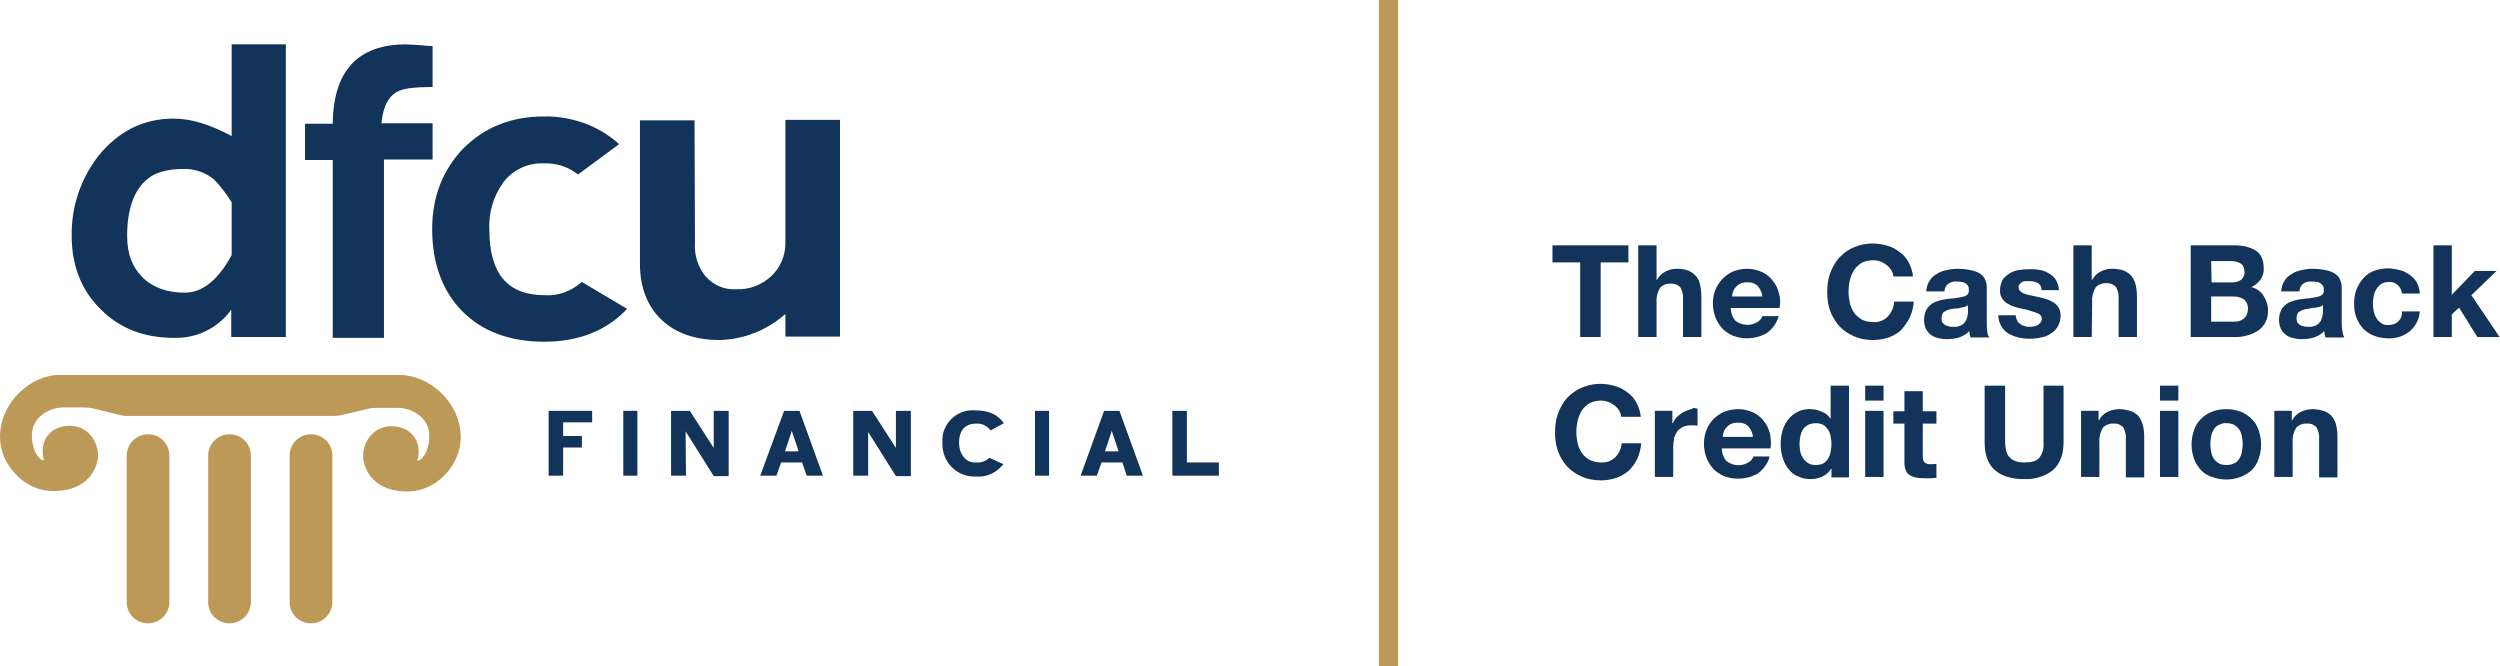 <svg xmlns="http://www.w3.org/2000/svg" xmlns:xlink="http://www.w3.org/1999/xlink" id="Layer_1" x="0px" y="0px" viewBox="0 0 586 156.2" xml:space="preserve"> <g id="Artwork_2" transform="translate(293 78.118)"> <g id="Artwork_2-2" transform="translate(-293 -78.118)"> <g id="Group_1769"> <g> <defs> <rect id="SVGID_1_" width="586" height="156.2"></rect> </defs> <clipPath id="SVGID_00000178916747819223989910000008628720625710959538_"> <use xlink:href="#SVGID_1_"></use> </clipPath> <g id="Group_1768" clip-path="url(#SVGID_00000178916747819223989910000008628720625710959538_)"> <g id="Group_1753" transform="translate(0 -0.001)"> <g> <defs> <rect id="SVGID_00000113338283785196172230000009619925344896845709_" y="0" width="586" height="156.2"></rect> </defs> <clipPath id="SVGID_00000065757768024468847530000013887264573716644263_"> <use xlink:href="#SVGID_00000113338283785196172230000009619925344896845709_"></use> </clipPath> <g id="Group_1752" clip-path="url(#SVGID_00000065757768024468847530000013887264573716644263_)"> <path id="Path_1587" fill="#12345A" d="M378.7,107.1c-0.9,0.9-2.1,1.4-3.4,1.3c-1,0-1.9-0.2-2.7-0.6c-0.7-0.4-1.4-1-1.8-1.6 c-0.5-0.7-0.8-1.5-1-2.3c-0.2-0.9-0.3-1.7-0.3-2.6c0-0.9,0.1-1.8,0.3-2.7c0.2-0.8,0.5-1.6,1-2.4c0.5-0.7,1.1-1.3,1.8-1.7 c0.8-0.4,1.8-0.6,2.7-0.6c0.6,0,1.1,0.1,1.7,0.3c0.5,0.2,1,0.5,1.4,0.8c0.4,0.3,0.8,0.7,1.1,1.2c0.3,0.5,0.5,1,0.5,1.5h4.6 c-0.1-1.2-0.5-2.3-1-3.3c-0.5-0.9-1.2-1.8-2.1-2.4c-0.9-0.7-1.8-1.2-2.9-1.5c-2.6-0.8-5.4-0.7-7.9,0.4 c-1.3,0.5-2.4,1.4-3.4,2.4c-0.9,1-1.6,2.3-2.1,3.6c-0.5,1.4-0.7,2.9-0.7,4.5c0,1.5,0.2,3,0.7,4.4c0.5,1.3,1.2,2.5,2.1,3.5 c0.9,1,2.1,1.8,3.4,2.4c1.4,0.6,2.9,0.9,4.5,0.9c1.3,0,2.5-0.2,3.7-0.6c1.1-0.4,2.1-1,2.9-1.7c0.8-0.8,1.5-1.7,2-2.8 c0.5-1.1,0.8-2.4,0.9-3.6h-4.6C380.1,104.9,379.6,106.1,378.7,107.1"></path> <path id="Path_1588" fill="#12345A" d="M450.7,91.7h-4.3v4.7h-2.6v2.9h2.6v9.2c0,0.7,0.1,1.3,0.4,1.9 c0.2,0.5,0.6,0.9,1.1,1.1c0.5,0.3,1,0.4,1.6,0.5c0.6,0.1,1.3,0.1,1.9,0.1c0.4,0,0.9,0,1.3,0c0.4,0,0.8-0.1,1.2-0.1v-3.3 c-0.2,0-0.4,0.1-0.6,0.1c-0.2,0-0.5,0-0.7,0c-0.5,0.1-1-0.1-1.5-0.4c-0.3-0.4-0.4-0.9-0.4-1.4v-7.7h3.2v-2.9h-3.2 L450.7,91.7z"></path> <path id="Path_1589" fill="#12345A" d="M479,103.8c0.1,1.3-0.2,2.5-1,3.5c-0.6,0.8-1.8,1.1-3.5,1.1c-0.8,0-1.6-0.1-2.3-0.4 c-0.5-0.2-1-0.6-1.4-1.1c-0.3-0.4-0.5-0.9-0.6-1.5c-0.1-0.6-0.2-1.1-0.2-1.7V90.4h-4.8v13.3c0,2.9,0.8,5.1,2.4,6.5 s3.9,2.1,6.8,2.1c2.5,0.1,4.9-0.6,6.8-2.1c1.6-1.4,2.5-3.6,2.5-6.5V90.4H479L479,103.8z"></path> </g> </g> </g> <rect id="Rectangle_877" x="437.2" y="96.3" fill="#12345A" width="4.3" height="15.5"></rect> <g id="Group_1755" transform="translate(0 -0.001)"> <g> <defs> <rect id="SVGID_00000052072534180074547080000003740455479582448551_" y="0" width="586" height="156.2"></rect> </defs> <clipPath id="SVGID_00000023262963365051554110000003170890476190520496_"> <use xlink:href="#SVGID_00000052072534180074547080000003740455479582448551_"></use> </clipPath> <g id="Group_1754" clip-path="url(#SVGID_00000023262963365051554110000003170890476190520496_)"> <path id="Path_1590" fill="#12345A" d="M403.8,102.4c0-0.3,0.1-0.7,0.2-1c0.1-0.4,0.3-0.8,0.6-1.1c0.3-0.4,0.7-0.7,1.1-0.9 c0.5-0.2,1.1-0.4,1.7-0.3c0.9-0.1,1.7,0.2,2.4,0.8c0.6,0.7,1,1.6,1.1,2.5L403.8,102.4z M414.9,101.7 c-0.3-1.1-0.7-2.1-1.4-2.9c-0.6-0.9-1.5-1.6-2.5-2.1c-1.1-0.5-2.3-0.8-3.5-0.8c-1.1,0-2.2,0.2-3.3,0.6 c-1.9,0.8-3.5,2.4-4.2,4.3c-0.4,1-0.6,2.1-0.6,3.2c0,1.1,0.2,2.2,0.6,3.3c0.4,1,0.9,1.8,1.6,2.6c0.7,0.7,1.6,1.3,2.5,1.7 c1.1,0.4,2.2,0.6,3.3,0.6c1.6,0,3.2-0.4,4.6-1.2c1.4-1,2.4-2.4,2.8-4h-3.8c-0.2,0.6-0.6,1.1-1.2,1.4c-1.6,1-3.6,0.8-5.1-0.3 c-0.7-0.8-1.1-1.9-1.1-3h11.4C415.2,104,415.1,102.8,414.9,101.7"></path> <path id="Path_1591" fill="#12345A" d="M429.1,105.9c-0.1,0.6-0.3,1.1-0.6,1.6c-0.3,0.5-0.7,0.9-1.1,1.1 c-0.5,0.3-1.2,0.4-1.8,0.4c-0.6,0-1.2-0.1-1.7-0.4c-0.5-0.3-0.9-0.7-1.2-1.1c-0.3-0.5-0.6-1-0.7-1.6 c-0.1-0.6-0.2-1.2-0.2-1.8c0-0.6,0.1-1.2,0.2-1.8c0.1-0.6,0.3-1.1,0.6-1.6c0.3-0.5,0.7-0.8,1.2-1.1c0.6-0.3,1.2-0.4,1.8-0.4 c0.6,0,1.2,0.1,1.8,0.4c0.5,0.3,0.8,0.7,1.1,1.1c0.3,0.5,0.5,1,0.6,1.6c0.1,0.6,0.2,1.2,0.2,1.8 C429.3,104.7,429.2,105.3,429.1,105.9 M429.1,98.2L429.1,98.2c-0.5-0.8-1.2-1.4-2.1-1.7c-0.8-0.4-1.7-0.6-2.7-0.6 c-2-0.1-4,0.9-5.2,2.5c-0.6,0.8-1,1.6-1.3,2.6c-0.3,1-0.4,2-0.4,3c0,1.1,0.1,2.1,0.4,3.1c0.3,1,0.7,1.9,1.3,2.7 c0.6,0.8,1.3,1.4,2.2,1.8c1,0.5,2,0.7,3.1,0.7c1,0,1.9-0.2,2.8-0.6c0.8-0.4,1.5-1,2-1.8h0.1v2h4.1V90.4h-4.3L429.1,98.2z"></path> </g> </g> </g> <rect id="Rectangle_879" x="437.2" y="90.4" fill="#12345A" width="4.3" height="3.5"></rect> <g id="Group_1757" transform="translate(0 -0.001)"> <g> <defs> <rect id="SVGID_00000052079970913502816360000013052317541260605613_" y="0" width="586" height="156.2"></rect> </defs> <clipPath id="SVGID_00000071561113741883136990000001682303390430088618_"> <use xlink:href="#SVGID_00000052079970913502816360000013052317541260605613_"></use> </clipPath> <g id="Group_1756" clip-path="url(#SVGID_00000071561113741883136990000001682303390430088618_)"> <path id="Path_1592" fill="#12345A" d="M395.5,96.2c-0.5,0.2-1,0.4-1.4,0.7c-0.4,0.3-0.8,0.6-1.2,1 c-0.3,0.4-0.6,0.9-0.8,1.3H392v-2.9h-4.1v15.5h4.3v-7c0-0.7,0.1-1.3,0.2-2c0.1-0.6,0.4-1.1,0.7-1.6c0.3-0.5,0.8-0.8,1.3-1.1 c0.6-0.3,1.3-0.4,2-0.4c0.3,0,0.5,0,0.8,0s0.5,0.1,0.7,0.1v-4c-0.3-0.1-0.6-0.1-0.9-0.2C396.6,95.9,396,96,395.5,96.2"></path> <path id="Path_1593" fill="#12345A" d="M501.4,97.7c-0.5-0.6-1.1-1-1.8-1.3c-0.9-0.3-1.9-0.5-2.8-0.5 c-0.9,0-1.8,0.2-2.7,0.6c-0.9,0.4-1.6,1.1-2.1,2h-0.1v-2.2h-4.1v15.5h4.3v-8.1c-0.1-1.2,0.2-2.4,0.8-3.4 c0.6-0.7,1.6-1.1,2.6-1c0.8-0.1,1.7,0.3,2.2,0.9c0.5,0.9,0.7,1.9,0.6,2.9v8.8h4.3v-9.6c0-0.9-0.1-1.8-0.3-2.6 C502.1,99,501.8,98.3,501.4,97.7"></path> </g> </g> </g> <rect id="Rectangle_881" x="506.3" y="90.4" fill="#12345A" width="4.3" height="3.5"></rect> <rect id="Rectangle_882" x="506.3" y="96.3" fill="#12345A" width="4.3" height="15.5"></rect> <g id="Group_1759" transform="translate(0 -0.001)"> <g> <defs> <rect id="SVGID_00000085941625670145197060000004492689516815950250_" y="0" width="586" height="156.2"></rect> </defs> <clipPath id="SVGID_00000083049297566350216970000000527247712917710230_"> <use xlink:href="#SVGID_00000085941625670145197060000004492689516815950250_"></use> </clipPath> <g id="Group_1758" clip-path="url(#SVGID_00000083049297566350216970000000527247712917710230_)"> <path id="Path_1594" fill="#12345A" d="M546.7,97.7c-0.5-0.6-1.1-1-1.8-1.3c-0.9-0.3-1.9-0.5-2.8-0.5 c-0.9,0-1.8,0.2-2.7,0.6c-0.9,0.4-1.6,1.1-2.1,2h-0.1v-2.2h-4.1v15.5h4.3v-8.1c-0.1-1.2,0.2-2.4,0.8-3.4 c0.6-0.7,1.6-1.1,2.6-1c0.8-0.1,1.7,0.3,2.2,0.9c0.5,0.9,0.7,1.9,0.6,2.9v8.8h4.3v-9.6c0-0.9-0.1-1.8-0.3-2.6 C547.5,99,547.1,98.3,546.7,97.7"></path> <path id="Path_1595" fill="#12345A" d="M525.5,105.9c-0.1,0.6-0.3,1.1-0.6,1.6c-0.3,0.5-0.7,0.9-1.2,1.1 c-0.6,0.3-1.2,0.4-1.8,0.4c-0.6,0-1.3-0.1-1.8-0.4c-0.5-0.3-0.9-0.7-1.2-1.1c-0.3-0.5-0.5-1-0.6-1.6 c-0.1-0.6-0.2-1.2-0.2-1.8c0-0.6,0.1-1.2,0.2-1.8c0.1-0.6,0.3-1.1,0.6-1.6c0.3-0.5,0.7-0.9,1.2-1.1c0.6-0.3,1.2-0.5,1.8-0.4 c0.6,0,1.3,0.1,1.8,0.4c0.5,0.3,0.9,0.7,1.2,1.1c0.3,0.5,0.5,1,0.6,1.6c0.1,0.6,0.2,1.2,0.2,1.8 C525.7,104.7,525.6,105.3,525.5,105.9 M527.8,98.2c-0.7-0.7-1.6-1.3-2.6-1.7c-1.1-0.4-2.2-0.6-3.4-0.6 c-1.1,0-2.3,0.2-3.3,0.6c-1,0.4-1.8,0.9-2.6,1.7c-0.7,0.7-1.3,1.6-1.6,2.6c-0.4,1.1-0.6,2.2-0.6,3.4c0,1.1,0.2,2.3,0.6,3.4 c0.4,1,0.9,1.8,1.6,2.6c0.7,0.7,1.6,1.3,2.6,1.6c1.1,0.4,2.2,0.6,3.3,0.6c1.1,0,2.3-0.2,3.4-0.6c1-0.4,1.8-0.9,2.6-1.6 c0.7-0.7,1.3-1.6,1.6-2.6c0.4-1.1,0.6-2.2,0.6-3.4c0-1.2-0.2-2.3-0.6-3.4C529.1,99.8,528.5,98.9,527.8,98.2"></path> <path id="Path_1596" fill="#12345A" d="M406,69.5c0-0.3,0.1-0.7,0.2-1c0.1-0.4,0.3-0.8,0.6-1.1c0.3-0.4,0.7-0.7,1.1-0.9 c0.5-0.2,1.1-0.4,1.7-0.3c0.9-0.1,1.7,0.2,2.4,0.8c0.6,0.7,1,1.6,1.1,2.5L406,69.5z M417,68.8c-0.3-1.1-0.7-2.1-1.4-2.9 c-0.6-0.9-1.5-1.6-2.5-2.1c-1.1-0.5-2.3-0.8-3.5-0.8c-1.1,0-2.2,0.2-3.3,0.6c-1.9,0.8-3.4,2.4-4.2,4.3 c-0.4,1-0.6,2.1-0.6,3.2c0,1.1,0.2,2.2,0.6,3.3c0.4,1,0.9,1.8,1.6,2.6c0.7,0.7,1.6,1.3,2.5,1.7c1.1,0.4,2.2,0.6,3.3,0.6 c1.6,0,3.2-0.4,4.6-1.2c1.4-1,2.4-2.4,2.8-4h-3.8c-0.2,0.6-0.6,1.1-1.2,1.4c-1.6,1-3.6,0.8-5.1-0.3c-0.7-0.8-1.1-1.9-1.1-3 h11.4C417.4,71.1,417.3,69.9,417,68.8"></path> <path id="Path_1597" fill="#12345A" d="M544.5,73c0,0.3,0,0.6-0.1,1c-0.1,0.4-0.2,0.8-0.4,1.2c-0.3,0.4-0.6,0.8-1,1 c-0.6,0.3-1.3,0.5-2,0.4c-0.3,0-0.7,0-1-0.1c-0.3-0.1-0.6-0.2-0.9-0.3c-0.2-0.2-0.4-0.4-0.6-0.6c-0.1-0.3-0.2-0.6-0.2-1 c0-0.3,0.1-0.7,0.2-1c0.1-0.3,0.3-0.5,0.6-0.6c0.3-0.2,0.5-0.3,0.8-0.4c0.3-0.1,0.6-0.2,1-0.2c0.3-0.1,0.7-0.1,1-0.2 c0.3,0,0.7-0.1,1-0.1c0.3-0.1,0.6-0.1,0.9-0.2c0.3-0.1,0.5-0.2,0.7-0.4L544.5,73z M548.9,75.5v-8.1c0-0.8-0.2-1.6-0.6-2.3 c-0.4-0.6-1-1-1.6-1.3c-0.7-0.3-1.5-0.5-2.2-0.6c-0.8-0.1-1.6-0.2-2.4-0.2c-0.9,0-1.7,0.1-2.6,0.3c-0.8,0.2-1.6,0.4-2.3,0.9 c-0.7,0.4-1.3,0.9-1.7,1.6c-0.5,0.7-0.7,1.6-0.8,2.5h4.3c0-0.7,0.3-1.4,0.9-1.8c0.6-0.4,1.3-0.6,2-0.5c0.4,0,0.7,0,1.1,0.1 c0.3,0,0.6,0.1,0.9,0.3c0.3,0.2,0.5,0.4,0.6,0.6c0.2,0.3,0.2,0.7,0.2,1.1c0,0.4-0.1,0.8-0.4,1c-0.3,0.3-0.7,0.4-1.2,0.5 c-0.6,0.1-1.1,0.2-1.7,0.3c-0.6,0.1-1.3,0.1-1.9,0.2c-0.7,0.1-1.3,0.2-1.9,0.4c-0.6,0.2-1.2,0.4-1.7,0.8 c-0.5,0.4-0.9,0.8-1.2,1.4c-0.3,0.7-0.5,1.4-0.5,2.2c0,0.7,0.1,1.4,0.4,2.1c0.3,0.6,0.7,1.1,1.1,1.4 c0.5,0.4,1.1,0.7,1.7,0.8c0.7,0.2,1.4,0.3,2.1,0.3c1,0,1.9-0.1,2.9-0.4c0.9-0.3,1.8-0.8,2.4-1.5c0,0.3,0.1,0.5,0.1,0.8 c0.1,0.2,0.1,0.5,0.2,0.7h4.4c-0.2-0.4-0.4-0.9-0.4-1.4C548.9,76.9,548.9,76.2,548.9,75.5"></path> </g> </g> </g> <path id="Path_1598" fill="#12345A" d="M570.4,57.5V79h4.3v-5.3l1.7-1.6l4.3,6.9h5.2l-6.6-9.8l5.9-5.7h-5.1l-5.4,5.6V57.5 H570.4z"></path> <g id="Group_1761" transform="translate(0 -0.001)"> <g> <defs> <rect id="SVGID_00000173841713127509969410000008100241611251098765_" y="0" width="586" height="156.2"></rect> </defs> <clipPath id="SVGID_00000008110088829305972860000003194372151449797521_"> <use xlink:href="#SVGID_00000173841713127509969410000008100241611251098765_"></use> </clipPath> <g id="Group_1760" clip-path="url(#SVGID_00000008110088829305972860000003194372151449797521_)"> <path id="Path_1599" fill="#12345A" d="M474,66.1c0.2-0.1,0.5-0.2,0.8-0.2c0.3,0,0.5,0,0.8,0c0.7,0,1.4,0.1,2,0.4 c0.6,0.3,1,1,0.9,1.7h4.1c0-0.8-0.3-1.7-0.7-2.4c-0.4-0.6-0.9-1.1-1.6-1.5c-0.7-0.4-1.4-0.7-2.1-0.8 c-0.8-0.2-1.6-0.2-2.5-0.2c-0.8,0-1.7,0.1-2.5,0.2c-0.8,0.1-1.5,0.4-2.2,0.8c-0.6,0.4-1.2,0.9-1.6,1.5 c-0.4,0.8-0.6,1.6-0.6,2.5c0,0.6,0.1,1.2,0.4,1.7c0.3,0.5,0.7,0.9,1.1,1.2c0.5,0.3,1,0.6,1.6,0.8c0.6,0.2,1.2,0.4,1.8,0.5 c1.2,0.2,2.4,0.6,3.6,1c0.9,0.3,1.3,0.8,1.3,1.4c0,0.3-0.1,0.7-0.3,0.9c-0.2,0.2-0.4,0.5-0.7,0.6c-0.3,0.2-0.6,0.3-0.9,0.3 c-0.3,0.1-0.6,0.1-1,0.1c-0.4,0-0.8,0-1.2-0.2c-0.4-0.1-0.7-0.2-1-0.5c-0.3-0.2-0.6-0.5-0.7-0.8c-0.2-0.4-0.3-0.8-0.3-1.2 h-4.1c0,1.7,0.9,3.4,2.4,4.3c0.7,0.4,1.5,0.7,2.3,0.9c0.9,0.2,1.8,0.3,2.7,0.3c0.9,0,1.8-0.1,2.6-0.3 c0.8-0.1,1.6-0.4,2.3-0.9c1.5-0.9,2.3-2.5,2.3-4.2c0-0.6-0.1-1.3-0.4-1.8c-0.3-0.5-0.7-0.9-1.1-1.2c-0.5-0.3-1-0.6-1.6-0.8 c-0.6-0.2-1.2-0.4-1.8-0.5c-0.6-0.1-1.2-0.3-1.8-0.4c-0.5-0.1-1.1-0.2-1.6-0.4c-0.4-0.1-0.8-0.3-1.1-0.6 c-0.5-0.4-0.6-1.2-0.2-1.7C473.6,66.4,473.8,66.2,474,66.1"></path> <path id="Path_1600" fill="#12345A" d="M397.6,64.8c-0.5-0.6-1.1-1-1.7-1.3C395,63.1,394,63,393,63c-0.9,0-1.7,0.2-2.5,0.6 c-0.9,0.4-1.6,1.1-2.1,2h-0.1v-8.1H384V79h4.3v-8.1c-0.1-1.2,0.2-2.4,0.8-3.4c0.6-0.7,1.6-1.1,2.6-1 c0.8-0.1,1.7,0.3,2.2,0.9c0.5,0.9,0.7,1.9,0.6,2.9V79h4.3v-9.6c0-0.9-0.1-1.8-0.3-2.6C398.4,66.1,398.1,65.4,397.6,64.8"></path> </g> </g> </g> <path id="Path_1601" fill="#12345A" d="M370.4,79h4.8V61.5h6.5v-4h-17.8v4h6.5V79z"></path> <g id="Group_1763" transform="translate(0 -0.001)"> <g> <defs> <rect id="SVGID_00000035494383339056373620000009381791153956071351_" y="0" width="586" height="156.2"></rect> </defs> <clipPath id="SVGID_00000127003728723977109060000016092541609210938529_"> <use xlink:href="#SVGID_00000035494383339056373620000009381791153956071351_"></use> </clipPath> <g id="Group_1762" clip-path="url(#SVGID_00000127003728723977109060000016092541609210938529_)"> <path id="Path_1602" fill="#12345A" d="M562.2,75.3c-0.6,0.6-1.5,0.9-2.4,0.9c-0.6,0-1.2-0.1-1.7-0.5 c-0.5-0.3-0.8-0.7-1.1-1.2c-0.3-0.5-0.5-1-0.6-1.6c-0.1-0.6-0.2-1.1-0.2-1.7c0-0.6,0.1-1.2,0.2-1.8c0.1-0.6,0.3-1.1,0.6-1.6 c0.3-0.5,0.7-0.9,1.1-1.2c0.5-0.3,1.1-0.5,1.7-0.5c1.6-0.2,3,1,3.2,2.6c0,0,0,0.1,0,0.1h4.2c0-0.9-0.3-1.8-0.7-2.6 c-0.4-0.7-1-1.3-1.7-1.8c-0.7-0.5-1.5-0.9-2.3-1.1c-0.9-0.2-1.8-0.4-2.7-0.4c-1.2,0-2.3,0.2-3.4,0.6c-1,0.4-1.8,1-2.5,1.8 c-0.7,0.8-1.2,1.7-1.6,2.7c-0.4,1.1-0.5,2.2-0.5,3.4c0,1.1,0.2,2.2,0.6,3.2c0.4,0.9,0.9,1.8,1.6,2.5 c0.7,0.7,1.6,1.3,2.5,1.6c1,0.4,2.1,0.6,3.2,0.6c1.9,0.1,3.7-0.5,5.1-1.6c1.4-1.2,2.3-2.9,2.4-4.7h-4.2 C563.1,73.9,562.8,74.7,562.2,75.3"></path> <path id="Path_1603" fill="#12345A" d="M490.4,70.8c-0.1-1.2,0.2-2.4,0.8-3.4c0.6-0.7,1.6-1.1,2.6-1 c0.8-0.1,1.7,0.3,2.2,0.9c0.5,0.9,0.7,1.9,0.6,2.9V79h4.3v-9.6c0-0.9-0.1-1.8-0.3-2.6c-0.1-0.7-0.5-1.4-0.9-2 c-0.5-0.6-1.1-1-1.7-1.3C497,63.1,496,63,495,63c-0.9,0-1.7,0.2-2.5,0.6c-0.9,0.4-1.6,1.1-2.1,2h-0.1v-8.1H486V79h4.3 L490.4,70.8z"></path> <path id="Path_1604" fill="#12345A" d="M461.3,73c0,0.3,0,0.6-0.1,1c-0.1,0.4-0.2,0.8-0.4,1.2c-0.3,0.4-0.6,0.8-1,1 c-0.6,0.3-1.3,0.5-2,0.4c-0.3,0-0.7,0-1-0.1c-0.3-0.1-0.6-0.2-0.9-0.3c-0.2-0.2-0.4-0.4-0.6-0.6c-0.2-0.3-0.2-0.6-0.2-1 c0-0.3,0.1-0.7,0.2-1c0.1-0.3,0.3-0.5,0.6-0.6c0.3-0.2,0.5-0.3,0.8-0.4c0.3-0.1,0.6-0.2,1-0.2c0.3-0.1,0.7-0.1,1-0.1 c0.3,0,0.7-0.1,1-0.2c0.3-0.1,0.6-0.1,0.9-0.2c0.3-0.1,0.5-0.2,0.7-0.4L461.3,73z M465.8,77.5c-0.1-0.7-0.1-1.3-0.1-2v-8.1 c0-0.8-0.2-1.6-0.6-2.3c-0.4-0.6-1-1-1.6-1.3c-0.7-0.3-1.5-0.5-2.2-0.6c-0.8-0.1-1.6-0.2-2.4-0.2c-0.9,0-1.7,0.1-2.6,0.3 c-0.8,0.2-1.6,0.4-2.3,0.9c-0.7,0.4-1.3,0.9-1.7,1.6c-0.5,0.7-0.7,1.6-0.8,2.5h4.3c0-0.7,0.3-1.4,0.9-1.8 c0.6-0.4,1.3-0.6,2-0.5c0.4,0,0.7,0,1.1,0.1c0.3,0,0.6,0.1,0.9,0.3c0.3,0.2,0.5,0.4,0.6,0.6c0.2,0.3,0.2,0.7,0.2,1.1 c0,0.4-0.1,0.8-0.4,1c-0.3,0.3-0.7,0.4-1.2,0.5c-0.6,0.1-1.1,0.2-1.7,0.3c-0.6,0.1-1.3,0.1-1.9,0.2 c-0.7,0.1-1.3,0.2-1.9,0.4c-0.6,0.2-1.2,0.4-1.7,0.8c-0.5,0.4-0.9,0.8-1.2,1.4c-0.3,0.7-0.5,1.4-0.5,2.2 c0,0.7,0.1,1.4,0.4,2.1c0.3,0.6,0.7,1.1,1.1,1.4c0.5,0.4,1.1,0.7,1.7,0.8c0.7,0.2,1.4,0.3,2.1,0.3c1,0,1.9-0.1,2.9-0.4 c0.9-0.3,1.8-0.8,2.4-1.5c0,0.3,0.1,0.5,0.1,0.8c0.1,0.2,0.1,0.5,0.2,0.7h4.4C465.9,78.5,465.8,78,465.8,77.5"></path> <path id="Path_1605" fill="#12345A" d="M526.6,73.9c-0.2,0.3-0.4,0.6-0.8,0.9c-0.3,0.2-0.7,0.4-1.1,0.5 c-0.4,0.1-0.9,0.1-1.3,0.1h-5.1v-5.9h5.2c0.9,0,1.8,0.2,2.5,0.7c0.7,0.6,1,1.5,0.9,2.4C526.9,73,526.8,73.4,526.6,73.9 M518.3,61.2h4.5c0.4,0,0.8,0,1.2,0.1c0.4,0.1,0.7,0.2,1.1,0.4c0.3,0.2,0.6,0.4,0.7,0.7c0.2,0.4,0.3,0.8,0.3,1.2 c0.1,0.7-0.2,1.5-0.8,2c-0.6,0.4-1.4,0.6-2.1,0.6h-4.8L518.3,61.2z M527.7,67.3c0.9-0.4,1.6-1,2.2-1.8 c0.5-0.8,0.8-1.7,0.7-2.7c0-0.9-0.1-1.7-0.5-2.5c-0.3-0.7-0.8-1.2-1.4-1.6c-0.7-0.4-1.4-0.7-2.2-0.9 c-0.9-0.2-1.9-0.3-2.8-0.3h-10.2V79H524c1,0,1.9-0.1,2.8-0.4c0.9-0.2,1.7-0.6,2.5-1.1c0.7-0.5,1.3-1.2,1.7-1.9 c1-2,0.8-4.4-0.4-6.2C530,68.3,528.9,67.6,527.7,67.3"></path> <path id="Path_1606" fill="#12345A" d="M447.7,74.3c0.5-1.1,0.8-2.4,0.9-3.6H444c-0.1,1.3-0.6,2.5-1.5,3.5 c-0.9,0.9-2.1,1.4-3.4,1.3c-1,0-1.9-0.2-2.7-0.6c-0.7-0.4-1.4-1-1.8-1.6c-0.5-0.7-0.8-1.5-1-2.3c-0.2-0.9-0.3-1.7-0.3-2.6 c0-0.9,0.1-1.8,0.3-2.7c0.2-0.8,0.5-1.6,1-2.4c0.5-0.7,1.1-1.3,1.8-1.7c0.8-0.4,1.8-0.6,2.7-0.6c0.6,0,1.1,0.1,1.7,0.3 c0.5,0.2,1,0.5,1.4,0.8c0.4,0.3,0.8,0.7,1.1,1.2c0.3,0.5,0.5,1,0.5,1.5h4.6c-0.1-1.2-0.5-2.3-1-3.3 c-0.5-0.9-1.2-1.8-2.1-2.4c-0.9-0.7-1.8-1.2-2.9-1.5c-2.6-0.8-5.4-0.7-7.9,0.4c-1.3,0.5-2.4,1.4-3.4,2.4 c-0.9,1-1.6,2.3-2.1,3.6c-0.5,1.4-0.7,2.9-0.7,4.5c0,1.5,0.2,3,0.7,4.4c0.5,1.3,1.2,2.5,2.1,3.5c0.9,1,2.1,1.8,3.4,2.4 c1.4,0.6,2.9,0.9,4.5,0.9c1.3,0,2.5-0.2,3.7-0.6c1.1-0.4,2.1-1,2.9-1.7C446.5,76.3,447.2,75.4,447.7,74.3"></path> </g> </g> </g> <path id="Path_1607" fill="#12345A" d="M136.4,102.2H132V99h6.8v-2.7h-10.2v15.2h3.4v-6.6h4.4V102.2z"></path> <rect id="Rectangle_886" x="146.1" y="96.3" fill="#12345A" width="3.3" height="15.2"></rect> <path id="Path_1608" fill="#12345A" d="M160.7,101.1l6.6,10.5h3.5V96.3h-3.5v8.7l-5.6-8.7h-4.4v15.2h3.5L160.7,101.1z"></path> <path id="Path_1609" fill="#12345A" d="M185.6,101l1.6,4.8H184L185.6,101z M178.2,111.5h3.8l1.1-3.1h4.9l1.1,3.1h3.8l-5.5-15.2 h-3.6L178.2,111.5z"></path> <path id="Path_1610" fill="#12345A" d="M203.4,101.1l6.6,10.5h3.5V96.3H210v8.7l-5.6-8.7h-4.4v15.2h3.5V101.1z"></path> <g id="Group_1765" transform="translate(0 -0.001)"> <g> <defs> <rect id="SVGID_00000000934604551260458290000001902972336255815315_" y="0" width="586" height="156.2"></rect> </defs> <clipPath id="SVGID_00000152968811025040114580000001014874530839286962_"> <use xlink:href="#SVGID_00000000934604551260458290000001902972336255815315_"></use> </clipPath> <g id="Group_1764" clip-path="url(#SVGID_00000152968811025040114580000001014874530839286962_)"> <path id="Path_1611" fill="#12345A" d="M228.8,99.3c1.3-0.1,2.6,0.5,3.4,1.6l3.1-1.7c-1.4-2-3.5-3-6.6-3 c-4-0.4-7.5,2.6-7.8,6.5c0,0.4,0,0.8,0,1.2c-0.1,4.2,3.1,7.7,7.3,7.8c0.2,0,0.4,0,0.6,0c2.5,0.2,4.8-0.9,6.4-2.9l-3.3-1.5 c-0.8,0.8-1.9,1.2-3.1,1.1c-1.2,0.1-2.3-0.4-3-1.4c-0.7-0.9-1-2.1-1-3.2C224.8,100.9,226.2,99.3,228.8,99.3"></path> </g> </g> </g> <rect id="Rectangle_888" x="242.6" y="96.3" fill="#12345A" width="3.3" height="15.2"></rect> <path id="Path_1612" fill="#12345A" d="M259,105.8l1.6-4.8l1.6,4.8H259z M258.8,96.3l-5.5,15.2h3.8l1.1-3.1h4.9l1,3.1h3.8 l-5.5-15.2L258.8,96.3z"></path> <path id="Path_1613" fill="#12345A" d="M278.2,108.5V96.3h-3.4v15.2h10.9v-3.1H278.2z"></path> <g id="Group_1767" transform="translate(0 -0.001)"> <g> <defs> <rect id="SVGID_00000177452987097280036030000015625538428345181829_" y="0" width="586" height="156.2"></rect> </defs> <clipPath id="SVGID_00000007388871153859842540000007522764871828295069_"> <use xlink:href="#SVGID_00000177452987097280036030000015625538428345181829_"></use> </clipPath> <g id="Group_1766" clip-path="url(#SVGID_00000007388871153859842540000007522764871828295069_)"> <path id="Path_1614" fill="#12345A" d="M78,79.2h12V37.4h11.4v-8.5h-12c0.4-4.2,1.9-6.8,4.4-7.7c1.3-0.5,3.6-0.8,7.1-0.8 h0.5v-9.6l-0.4,0c-1.9-0.2-3.8-0.3-5.8-0.4c-11.3,0-17.1,6.2-17.2,18.6h-6.5v8.5H78L78,79.2z"></path> <path id="Path_1615" fill="#12345A" d="M127.6,80.1c7.9,0,14.3-2.5,19-7.3l0.4-0.4l-10.6-6.3l-0.3,0.2 c-2.3,2-5.3,3.1-8.4,2.9c-8.7,0-13-5-13-15.4c-0.2-3.8,0.9-7.6,3.1-10.8c2.2-3.1,5.9-4.9,9.7-4.7c2.8-0.1,5.5,0.7,7.7,2.4 l0.3,0.2l9.6-7.1l-0.4-0.4c-4.8-4.1-10.9-6.2-17.2-6.1c-7.6,0-13.9,2.5-18.9,7.5c-4.8,5-7.3,11.3-7.3,18.9 c0,8,2.4,14.5,7,19.2C113,77.7,119.5,80.1,127.6,80.1"></path> <path id="Path_1616" fill="#12345A" d="M168.6,79.7c5.7-0.1,11.2-2.3,15.5-6.1v5.3h12.8V28.1h-12.8V57c0,3-1.2,5.8-3.4,7.8 c-2.2,2-5,3.1-8,3c-2.8,0.2-5.4-0.9-7.3-3c-1.8-2.2-2.7-5-2.5-7.8l-0.1-28.4v-0.4h-12.8v33.6c0,5.5,1.7,10,5.1,13.2 C158.4,78.1,163,79.7,168.6,79.7"></path> <path id="Path_1617" fill="#12345A" d="M34.4,42.1c1.9-1.7,4.8-2.5,8.9-2.5c2.5,0,4.9,0.9,6.8,2.4c1.6,1.6,3,3.5,4.2,5.4 v12.4c-3.2,5.9-6.9,8.8-11,8.8c-4.1,0-7.5-1.2-9.9-3.6c-2.4-2.4-3.6-5.5-3.6-9.7C29.8,49.1,31.4,44.6,34.4,42.1 M40.9,79.2 c5.3,0.1,10.2-2.3,13.3-6.6V79H67V10.4H54.3l0,21.5c-5-2.7-9.5-4.1-13.6-4.1c-7,0-12.9,2.9-17.6,8.7 c-4.2,5.4-6.4,12-6.3,18.8c0,7,2.3,12.8,6.8,17.2C28.1,77,33.7,79.2,40.9,79.2"></path> <path id="Path_1618" fill="#BC9957" d="M29.7,106.6v34.7c0.1,2.8,2.4,4.9,5.2,4.8c2.6-0.1,4.7-2.2,4.8-4.8v-34.7 c-0.1-2.8-2.4-4.9-5.2-4.8C31.9,101.9,29.8,104,29.7,106.6"></path> <path id="Path_1619" fill="#BC9957" d="M48.8,106.6v34.7c0.1,2.8,2.4,4.9,5.2,4.8c2.6-0.1,4.7-2.2,4.8-4.8v-34.7 c-0.1-2.8-2.4-4.9-5.2-4.8C51,101.9,48.9,104,48.8,106.6"></path> <path id="Path_1620" fill="#BC9957" d="M67.9,106.6v34.7c0.1,2.8,2.4,4.9,5.2,4.8c2.6-0.1,4.7-2.2,4.8-4.8v-34.7 c-0.1-2.8-2.4-4.9-5.2-4.8C70.1,101.9,68,104,67.9,106.6"></path> <path id="Path_1621" fill="#BC9957" d="M23,106.9c0-3.6-2.5-7.1-6.7-7.1s-7.3,3.2-6,8.1c-1.6,0-3.3-3.8-2.7-7.1 s4.2-5.3,7.2-5.3l4.8,0c0.7,0,1.4,0.1,2.1,0.2l6.1,1.5c0.7,0.2,1.4,0.3,2.1,0.3h48.3c0.6,0,1.3-0.1,1.9-0.2l6.3-1.5 c0.7-0.2,1.3-0.2,2-0.2l4.9,0c3,0,6.6,2,7.2,5.3s-1.1,7.1-2.7,7.1c1.4-4.8-1.8-8.1-6-8.1s-6.7,3.5-6.7,7.1 c0,1.3,1.1,8.2,10.4,8.2c7.2,0,12.5-6.6,12.5-12.6c0-8.4-7.5-14.7-14.2-14.7H14.2C7.5,87.7,0,94.1,0,102.5 c0,6,5.3,12.6,12.5,12.6C21.8,115.1,23,108.2,23,106.9"></path> </g> </g> </g> <rect id="Rectangle_890" x="323.2" y="0" fill="#BC9957" width="4.5" height="156.2"></rect> </g> </g> </g> </g> </g> </svg>